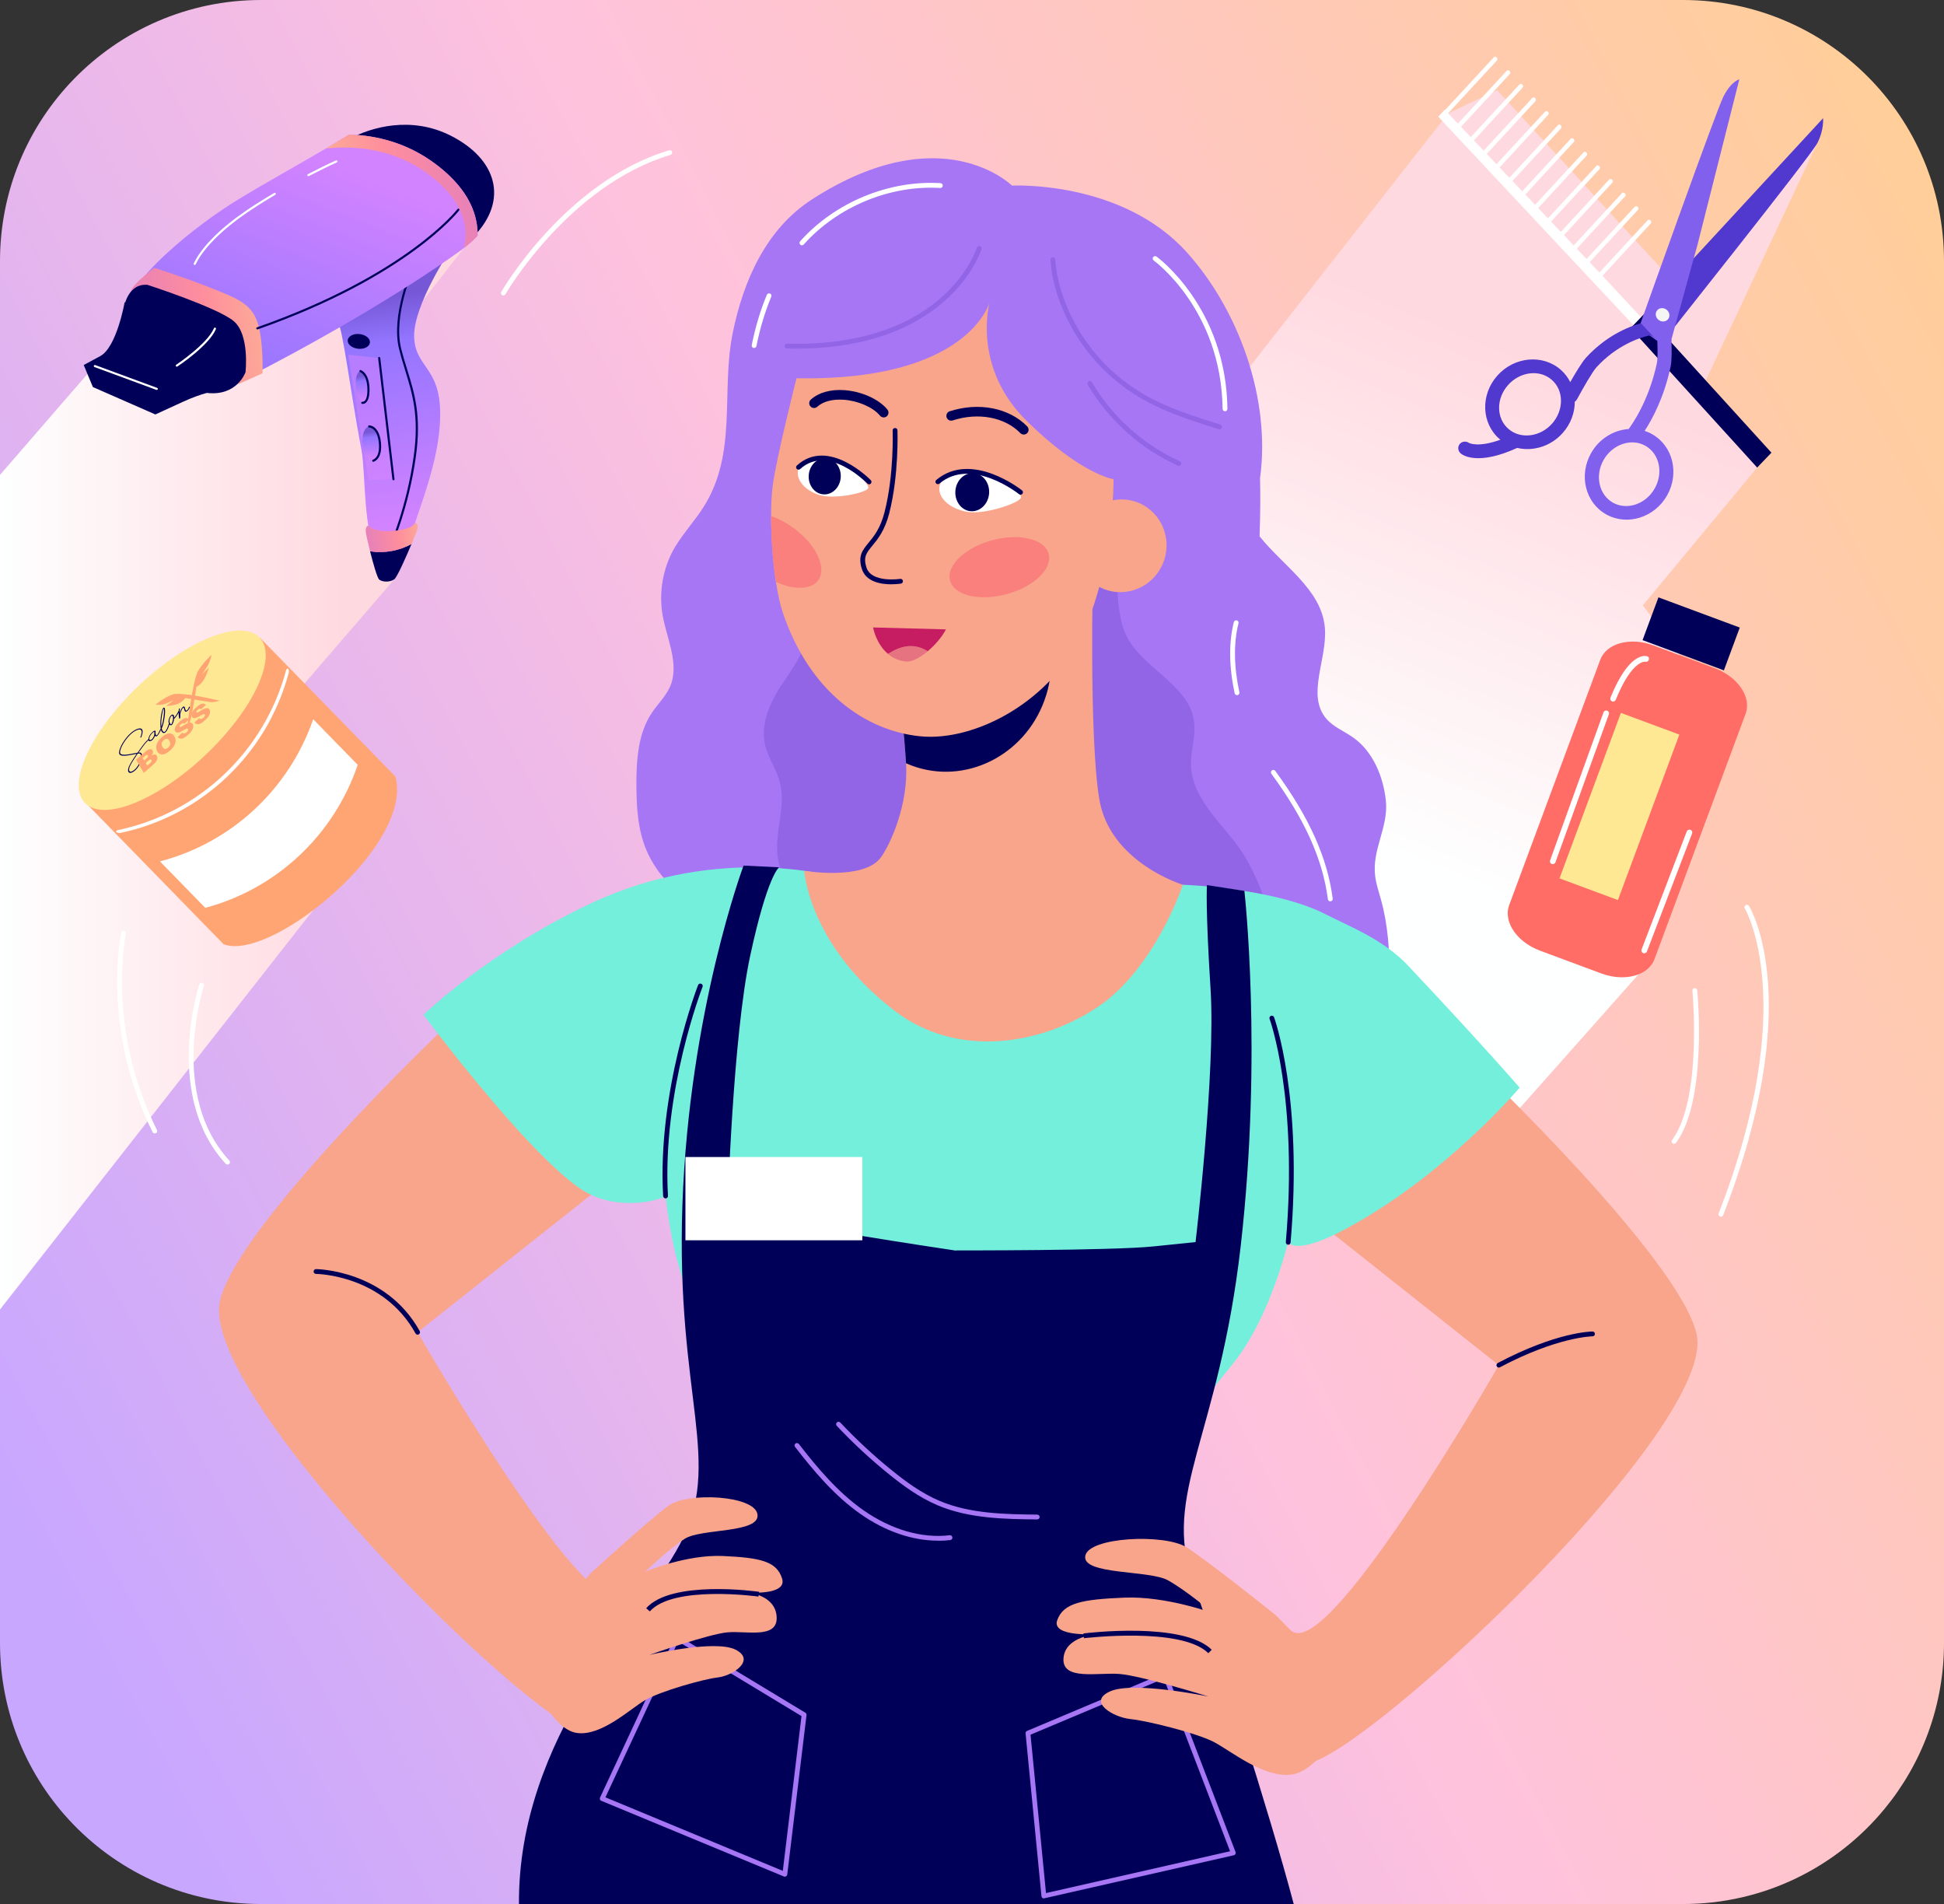 <?xml version="1.0" encoding="UTF-8"?>
<svg xmlns="http://www.w3.org/2000/svg" xmlns:xlink="http://www.w3.org/1999/xlink" viewBox="0 0 403.52 395.13">
  <rect x="0" y="0" width="403.52" height="395.13" fill="#333333" stroke="none"/>
  <defs>
    <style>
      .uuid-710f836f-b023-4ef5-b8aa-0966fc52a736 {
        fill: #a676f4;
      }

      .uuid-df426721-a0b1-47c5-9e0b-eb9fb442988f {
        fill: #9165e5;
      }

      .uuid-6530da2c-2193-4cce-b49e-68f311c99895 {
        fill: #c61c61;
      }

      .uuid-c8552092-7e60-4b0d-b1ec-30f9b1c4f83b {
        fill: #f9a58c;
      }

      .uuid-ed03ca7a-cc88-487f-bb30-39c84ac5228f {
        fill: url(#uuid-0f99cf65-c9d8-47bc-9b79-34a1f00352ec);
      }

      .uuid-b6b45505-9f84-45b5-9102-19449e9a126a {
        fill: url(#uuid-94b1eee8-1757-4c20-a6c2-655ce93d5520);
      }

      .uuid-b6b45505-9f84-45b5-9102-19449e9a126a, .uuid-860070fc-3117-4505-88da-708cf3b0fd86 {
        mix-blend-mode: multiply;
      }

      .uuid-9b47e5b0-e41a-43ec-bc8b-ad99decbc28f {
        fill: #ffa573;
      }

      .uuid-1e56cbd8-809d-4aef-8c7a-84f8f072f983 {
        fill: #fee893;
      }

      .uuid-3b01e312-b845-446c-8258-e21f25bdd479 {
        isolation: isolate;
      }

      .uuid-0fe93ff6-6aae-4aa4-8dae-3a292a06a55e {
        fill: url(#uuid-448ffbb6-6b6b-4e95-9a24-c87601e60d3c);
      }

      .uuid-ea4f64d3-e444-45b3-81ef-370465edb7b5 {
        fill: #8060ec;
      }

      .uuid-d61382a1-93b6-4d96-84c2-efae1d9ff9ef {
        fill: url(#uuid-5384003e-c90a-4ca5-8dd9-5ec1505c27d9);
      }

      .uuid-1fda1e2f-efdf-40b0-abdc-46993f06f7f5 {
        fill: #fff;
      }

      .uuid-6ff698bf-157d-4e5f-b037-0cd4ae739799 {
        fill: #e57380;
      }

      .uuid-4e87b789-483b-4ee8-815e-d3ddf02caddf {
        fill: #010059;
      }

      .uuid-6ec9e285-f452-4927-a53e-fd1f99968ce4 {
        fill: #74efdc;
      }

      .uuid-8821c246-a258-4bbf-a26e-a05739d55671 {
        fill: url(#uuid-fdadbb95-633d-4c42-8c97-00922a4ca381);
      }

      .uuid-ede7992b-5941-44b7-90be-09f9ca3ded1c {
        fill: #5138ce;
      }

      .uuid-860070fc-3117-4505-88da-708cf3b0fd86 {
        fill: url(#uuid-a8d57de8-4219-497e-a218-46901cef6d1c);
      }

      .uuid-17248fa7-0748-4d12-91c0-307f44a06dbf {
        fill: #f5f5f5;
      }

      .uuid-79ade8c5-9c56-4446-ba7f-4c6fa825df87 {
        fill: url(#uuid-7d6b7d95-6be2-4bb3-8d04-0e7be56594e9);
        opacity: .67;
      }

      .uuid-29be7bf2-6ddc-4192-b02f-441921d4a149 {
        fill: #f9807d;
      }

      .uuid-e6e82b4f-1c8f-406c-84e7-ac6b888bae7b {
        fill: url(#uuid-ed6fe251-126d-45e5-93a7-8ce861a339e3);
      }

      .uuid-6bd3e711-297a-40df-a76b-c8697fa8047f {
        fill: url(#uuid-2f033e0c-9118-4a8e-9e53-0c3ed8de0846);
      }

      .uuid-0ffcee61-dac5-429d-8570-16ce0272807d {
        fill: url(#uuid-23827154-5faf-4705-b9a6-6cd1d1b6b528);
      }

      .uuid-7426c302-24b8-4ac0-955c-5750f16ea847 {
        fill: url(#uuid-9d87c5ec-606a-4074-917c-47ffbf255288);
      }

      .uuid-cff6f283-617b-4c0e-bd88-716a1cdb46f7 {
        fill: #ff6d66;
      }

      .uuid-a64d1b6a-428d-4a6b-a93f-865e024534d7 {
        fill: #010059;
      }
    </style>
    <linearGradient id="uuid-448ffbb6-6b6b-4e95-9a24-c87601e60d3c" x1="-2.67" y1="303.57" x2="443.36" y2="72.29" gradientUnits="userSpaceOnUse">
      <stop offset="0" stop-color="#c8a7ff"/>
      <stop offset=".48" stop-color="#ffc2dd"/>
      <stop offset="1" stop-color="#ffcf93"/>
    </linearGradient>
    <linearGradient id="uuid-a8d57de8-4219-497e-a218-46901cef6d1c" x1="0" y1="152.84" x2="96.28" y2="152.84" gradientUnits="userSpaceOnUse">
      <stop offset="0" stop-color="#feffff"/>
      <stop offset=".74" stop-color="#ffd9e0"/>
    </linearGradient>
    <linearGradient id="uuid-94b1eee8-1757-4c20-a6c2-655ce93d5520" x1="335.98" y1="41.35" x2="280.89" y2="173.77" gradientUnits="userSpaceOnUse">
      <stop offset=".26" stop-color="#ffd9e0"/>
      <stop offset="1" stop-color="#feffff"/>
    </linearGradient>
    <linearGradient id="uuid-0f99cf65-c9d8-47bc-9b79-34a1f00352ec" x1="5126.65" y1="62.45" x2="5125.78" y2="111.25" gradientTransform="translate(5166.26 -599.75) rotate(173.29) scale(1 -1)" gradientUnits="userSpaceOnUse">
      <stop offset="0" stop-color="#7658d7"/>
      <stop offset=".19" stop-color="#9375ff"/>
      <stop offset=".96" stop-color="#d283ff"/>
    </linearGradient>
    <linearGradient id="uuid-5384003e-c90a-4ca5-8dd9-5ec1505c27d9" x1="52.3" y1="79.15" x2="76.8" y2="33.49" gradientTransform="translate(-8.46 8.75) rotate(-6.71)" gradientUnits="userSpaceOnUse">
      <stop offset="0" stop-color="#9375ff"/>
      <stop offset=".96" stop-color="#d283ff"/>
    </linearGradient>
    <linearGradient id="uuid-2f033e0c-9118-4a8e-9e53-0c3ed8de0846" x1="5155.14" y1="64.18" x2="5181.99" y2="64.18" gradientTransform="translate(5166.26 -599.75) rotate(173.29) scale(1 -1)" gradientUnits="userSpaceOnUse">
      <stop offset="0" stop-color="#fda997"/>
      <stop offset=".43" stop-color="#fe8d9d"/>
      <stop offset="1" stop-color="#e781b9"/>
    </linearGradient>
    <linearGradient id="uuid-fdadbb95-633d-4c42-8c97-00922a4ca381" x1="73.02" y1="41.58" x2="102.3" y2="41.58" gradientTransform="translate(-8.46 8.75) rotate(-6.71)" xlink:href="#uuid-2f033e0c-9118-4a8e-9e53-0c3ed8de0846"/>
    <linearGradient id="uuid-7d6b7d95-6be2-4bb3-8d04-0e7be56594e9" x1="5134.35" y1="77.19" x2="5133.97" y2="98.21" gradientTransform="translate(5166.26 -599.75) rotate(173.29) scale(1 -1)" gradientUnits="userSpaceOnUse">
      <stop offset=".35" stop-color="#c680ff"/>
      <stop offset=".96" stop-color="#d283ff"/>
    </linearGradient>
    <linearGradient id="uuid-ed6fe251-126d-45e5-93a7-8ce861a339e3" x1="5134.99" y1="90.01" x2="5134.89" y2="95.62" xlink:href="#uuid-0f99cf65-c9d8-47bc-9b79-34a1f00352ec"/>
    <linearGradient id="uuid-9d87c5ec-606a-4074-917c-47ffbf255288" x1="5135.46" y1="78.31" x2="5135.36" y2="83.46" xlink:href="#uuid-0f99cf65-c9d8-47bc-9b79-34a1f00352ec"/>
    <linearGradient id="uuid-23827154-5faf-4705-b9a6-6cd1d1b6b528" x1="5127.38" y1="112.44" x2="5138.21" y2="112.44" xlink:href="#uuid-2f033e0c-9118-4a8e-9e53-0c3ed8de0846"/>
  </defs>
  <g class="uuid-3b01e312-b845-446c-8258-e21f25bdd479">
    <g id="uuid-0126e555-d4e1-4022-887d-f25cfba62629" data-name="Layer 2">
      <g id="uuid-7d718ebb-60cd-4ac6-a4a7-5be2eb0ddaa0" data-name="Layer 2">
        <g id="uuid-00f744a4-99d4-4580-ad89-69e703eec01b" data-name="45">
          <path class="uuid-0fe93ff6-6aae-4aa4-8dae-3a292a06a55e" d="M403.52,54.18v286.77c0,13.09-4.63,25.09-12.36,34.46-9.93,12.04-24.97,19.72-41.81,19.72H54.17c-15.3,0-29.13-6.35-38.98-16.55-9.41-9.74-15.19-23.01-15.19-37.63V54.18c0-14.67,5.82-27.98,15.29-37.73C25.14,6.31,38.92,0,54.17,0h295.18c14.96,0,28.51,6.07,38.31,15.87,9.8,9.8,15.86,23.35,15.86,38.31Z"/>
          <path class="uuid-860070fc-3117-4505-88da-708cf3b0fd86" d="M78.5,74.33l7.83,20.3-4.49,25.59-22.02,25.55,20.9,23.06L0,271.75V98.55l19.76-22.8s24.68-28.93,37.47-35.64c12.79-6.7,33.07-6.16,33.07-6.16l5.98,17.53-17.78,22.85Z"/>
          <polygon class="uuid-b6b45505-9f84-45b5-9102-19449e9a126a" points="300.6 23.51 238.4 102.95 271.88 155.87 284.84 199.07 315.08 230.39 341.82 200.27 359.36 150.47 341 125.63 364.74 97.03 353.08 81.03 377.23 29.69 348.56 59.75 310.76 18.71 300.6 23.51"/>
          <g id="uuid-99ae8404-34d4-488f-94b3-d181c4448266" data-name="girl">
            <g id="uuid-71fb6826-0a91-40e7-a69c-3b91459ad9e1" data-name="girl">
              <path class="uuid-c8552092-7e60-4b0d-b1ec-30f9b1c4f83b" d="M305.36,219.95s43.2,41.04,46.8,56.88c4.31,18.97-65.52,84.6-79.92,88.92s-30.96-13.32-30.96-13.32l-2.16-18.72,7.36-6.09s13.52,7.53,22.16,11.13,42.48-55.44,42.48-55.44l-38.16-30.24,32.4-33.12Z"/>
              <path class="uuid-c8552092-7e60-4b0d-b1ec-30f9b1c4f83b" d="M92.45,213.11s-43.2,41.04-46.8,56.88c-4.31,18.97,61.92,85.68,76.32,90s34.56-14.4,34.56-14.4l2.16-18.72-7.36-6.09s-13.52,7.53-22.16,11.13-42.48-55.44-42.48-55.44l38.16-30.24-32.4-33.12Z"/>
              <g>
                <g>
                  <path class="uuid-710f836f-b023-4ef5-b8aa-0966fc52a736" d="M140.3,113.24c1.7-2.8,3.98-5.24,5.73-8.01,7.12-11.24,3.59-23.9,6.05-36.07,2.19-10.83,6.92-21.66,16.54-27.83,26.92-17.29,41.44-2.81,41.44-2.81,0,0,22.72-1.19,36.26,13.81,10.86,12.04,17.49,30.55,15.23,46.92.08,3.08.08,7.02-.1,12.05,4.96,6.21,12.84,11.03,13.55,18.91.59,6.5-3.93,14.05.34,18.98,1.47,1.69,3.66,2.54,5.49,3.83,4.2,2.94,6.33,8.22,6.84,13.2.56,5.48-2.94,10.07-2.22,15.64.22,1.67.77,3.28,1.22,4.9,2.6,9.35,3.09,26.11-5.22,32.85-3.77,3.05-8.92,4.23-13.68,3.35-1.68,1.44-2.83,1.84-2.99.89-.27-1.71-4.16-4.37-10.44-7.28-12.91-6-35.99-13.07-58.73-15.15-12.56-1.15-23.73-5.03-35.86-7.67-9.95-2.17-21.14-7.12-25.51-17.18-1.86-4.28-2.13-9.07-2.14-13.74-.01-5.19.35-10.69,3.26-14.99,1.22-1.8,2.85-3.35,3.72-5.34,2.02-4.63-.64-9.81-1.53-14.78-.83-4.69.01-9.66,2.34-13.82.13-.23.26-.45.39-.67Z"/>
                  <path class="uuid-df426721-a0b1-47c5-9e0b-eb9fb442988f" d="M262.13,202.08c-2.13,5.82-5.03,10.7-7.78,14.5-12.91-6-35.99-13.07-58.73-15.15-8.58-.78-25.35-.42-28.9-9.52-1.64-4.19-4.57-9.46-5.25-13.82-.82-5.35,1.85-10.71.34-16.04-.71-2.51-2.31-4.72-2.94-7.25-1.21-4.88,1.35-9.88,4.26-13.98,11.15-15.73,10.09-37.68,22.76-53.07,8.47-10.29,14.7-16.02,14.7-16.02,0,0,6.75,21.1,30.55,27.72-.1,4.69-.02,9.47.37,14.15.43,5.17.05,12.71,1.89,17.43,2.92,7.46,13.37,10.72,14.45,18.66.42,3.1-.78,6.2-.63,9.33.37,7.64,7.86,12.89,11.4,19.11,4.28,7.52,6.64,15.47,3.52,23.97Z"/>
                  <path class="uuid-6ec9e285-f452-4927-a53e-fd1f99968ce4" d="M122.48,187.55c27.36-12.96,51.98-5.32,51.98-5.32l22.47,8.53,20.82,1.55,27.77-8.7s18.88.62,29.59,6.1c5.24,2.68,12.01,5.19,17.28,10.8,16.06,17.08,23.04,25.2,23.04,25.2,0,0-15.63,18.55-36.67,29.62-8.03,4.23-10.63,3.42-11.37,2.48-1.9,7.06-5.59,18.07-11.64,25.41-9.52,11.57-17.61,23.24-14.32,37.2,3.29,13.96,5.74,19.92,5.74,19.92,0,0-1.11.54-3.07,1.4-3.99,3.91-13.44,10.69-32.68,13.27-5.15.69-10.65.36-16.2-.65-5.63.17-11.12-.31-16.11-1.76-18.64-5.4-26.99-13.5-30.35-17.96-1.81-1.14-2.83-1.84-2.83-1.84,0,0,3.3-5.53,8.62-18.85,5.32-13.32-.95-26.06-8.66-38.91-4.89-8.16-6.92-19.59-7.75-26.85-.87.82-10.36,3.57-17.83-1.6-11.67-8.09-32.4-36-32.4-36,0,0,13.38-13.01,34.56-23.04Z"/>
                  <path class="uuid-1fda1e2f-efdf-40b0-abdc-46993f06f7f5" d="M276.13,187.05c-.25,0-.46-.18-.5-.44-1.07-8.3-4.8-16.58-11.73-26.04-.16-.22-.12-.54.11-.7.22-.16.54-.12.7.11,7.04,9.61,10.83,18.03,11.92,26.51.04.27-.16.52-.43.56-.02,0-.04,0-.06,0Z"/>
                  <g>
                    <path class="uuid-c8552092-7e60-4b0d-b1ec-30f9b1c4f83b" d="M245.53,183.61s-5.8,17.59-17.93,25.54c-12.12,7.95-29.17,10.29-41.76.72-18-13.68-18.9-29.16-18.9-29.16,0,0,12.26,2.05,15.84-2.7,1.93-2.56,5.84-10.99,5.29-19.61-.47-7.32-1.24-13.66-1.24-13.66l28.08-18.99,11.96-7.25s-.85,34.02,1.3,47.27c2.15,13.25,17.37,17.84,17.37,17.84Z"/>
                    <path class="uuid-4e87b789-483b-4ee8-815e-d3ddf02caddf" d="M217.13,144.35c-3.65,11.7-15.68,18.37-26.86,14.88-.75-.24-1.49-.51-2.2-.83-.47-7.32-1.24-13.66-1.24-13.66l28.08-18.99c3.26,5.29,4.27,12.05,2.23,18.6Z"/>
                  </g>
                  <g>
                    <path class="uuid-c8552092-7e60-4b0d-b1ec-30f9b1c4f83b" d="M224.9,131.04c-6.56,14.52-22.5,22.88-33.87,21.76-11.37-1.13-22.99-9.2-28.55-25.69-.57-1.68-1.04-3.89-1.42-6.35-.66-4.29-1-9.34-1-13.67,0-2.4.11-4.58.33-6.3.73-5.67,4.94-22.3,4.94-22.3,10.51.2,18.31-1.09,24.09-3,13.85-4.58,16-12.78,16-12.78,0,0-3.77,13.37,7.67,24.62,11.44,11.25,18.05,12.1,18.05,12.1,0,0,.33,17.08-6.23,31.6Z"/>
                    <path class="uuid-c8552092-7e60-4b0d-b1ec-30f9b1c4f83b" d="M241.7,116.08c-1.59,5.08-6.91,7.94-11.9,6.39-4.98-1.56-7.74-6.94-6.15-12.02,1.59-5.08,6.91-7.94,11.9-6.39,4.98,1.56,7.74,6.94,6.15,12.02Z"/>
                    <path class="uuid-1fda1e2f-efdf-40b0-abdc-46993f06f7f5" d="M211.91,103.33c-.52,1.12-7.4,3.47-11.03,2.91-.17-.03-.33-.05-.48-.09-3.38-.69-5.76-2.93-5.39-5.14.25-1.5,1.68-2.62,3.65-3.08,1.08-.26,2.33-.31,3.62-.1,3.63.57,10.17,4.36,9.64,5.51Z"/>
                    <path class="uuid-1fda1e2f-efdf-40b0-abdc-46993f06f7f5" d="M180.18,101.37c-.62.95-6.97,2.3-10.07,1.37-.14-.04-.28-.08-.41-.14-2.86-1.01-4.62-3.3-3.98-5.26.43-1.32,1.85-2.18,3.64-2.37.98-.11,2.08-.01,3.18.32,3.1.92,8.27,5.1,7.63,6.08Z"/>
                    <path class="uuid-4e87b789-483b-4ee8-815e-d3ddf02caddf" d="M212.51,90.18c-.26,0-.52-.1-.72-.3-3.23-3.32-8.74-4.35-14.04-2.63-.53.17-1.09-.12-1.26-.64-.17-.53.12-1.09.64-1.26,6.02-1.95,12.33-.72,16.09,3.14.38.4.38,1.03-.02,1.41-.19.19-.45.28-.7.28Z"/>
                    <path class="uuid-4e87b789-483b-4ee8-815e-d3ddf02caddf" d="M183.43,86.62c-.29,0-.58-.12-.78-.37-1.4-1.71-4.47-3.06-7.46-3.29-2.35-.17-4.32.34-5.55,1.45-.41.37-1.04.34-1.41-.07-.37-.41-.34-1.04.07-1.41,1.64-1.48,4.15-2.18,7.04-1.96,3.56.27,7.12,1.88,8.86,4.02.35.43.29,1.06-.14,1.41-.19.15-.41.23-.63.23Z"/>
                    <path class="uuid-4e87b789-483b-4ee8-815e-d3ddf02caddf" d="M185.05,121.26c-2.12,0-5.29-.47-6.15-3.18-.86-2.71.13-3.91,1.39-5.44,1.09-1.33,2.45-2.97,3.31-6.33,2.02-7.87,1.69-16.88,1.69-16.97-.01-.28.2-.51.48-.52.3-.01.51.21.52.48,0,.09.34,9.25-1.72,17.26-.92,3.57-2.42,5.39-3.51,6.71-1.23,1.49-1.9,2.31-1.21,4.5,1.03,3.25,6.94,2.37,7,2.36.27-.04.53.14.57.42.04.27-.14.53-.42.57-.09.01-.89.13-1.95.13Z"/>
                    <path class="uuid-29be7bf2-6ddc-4192-b02f-441921d4a149" d="M217.68,114.94c.83,3.09-3.07,6.83-8.73,8.36-5.66,1.53-10.92.27-11.75-2.82-.83-3.09,3.07-6.83,8.73-8.36,5.66-1.53,10.92-.27,11.75,2.82Z"/>
                    <path class="uuid-6ff698bf-157d-4e5f-b037-0cd4ae739799" d="M192.57,135.15c-1.63,1.36-3.31,2.23-4.39,2.14-1.63-.14-2.89-.76-3.86-1.58,2.45-1.58,5.25-2.43,8.25-.56Z"/>
                    <path class="uuid-6530da2c-2193-4cce-b49e-68f311c99895" d="M181.22,130.21l15.13.4c-.88,1.68-2.31,3.3-3.78,4.53-3-1.87-5.8-1.02-8.25.56-2.5-2.1-3.1-5.5-3.1-5.5Z"/>
                  </g>
                </g>
                <path class="uuid-29be7bf2-6ddc-4192-b02f-441921d4a149" d="M169.85,120.41c-1.46,2.02-5.04,2.05-8.8.35-.66-4.29-1-9.34-1-13.67,1.5.51,3.07,1.33,4.58,2.42,4.76,3.43,7.08,8.31,5.22,10.9Z"/>
                <path class="uuid-df426721-a0b1-47c5-9e0b-eb9fb442988f" d="M163.33,72.32s.02,0,.03,0c33.69.82,40.31-20.43,40.37-20.64.08-.26-.07-.54-.34-.62-.27-.08-.54.07-.62.34-.06.21-6.5,20.73-39.39,19.93-.28,0-.5.21-.51.49,0,.27.2.49.46.51Z"/>
                <path class="uuid-1fda1e2f-efdf-40b0-abdc-46993f06f7f5" d="M156.53,72.21s-.07,0-.1,0c-.27-.05-.45-.32-.39-.59.75-3.74,1.8-7.25,3.14-10.44.11-.25.4-.37.65-.27.25.11.38.4.27.65-1.31,3.13-2.35,6.58-3.08,10.25-.05.24-.26.4-.49.4Z"/>
                <path class="uuid-1fda1e2f-efdf-40b0-abdc-46993f06f7f5" d="M166.46,50.91c-.12,0-.24-.04-.33-.13-.21-.18-.22-.5-.04-.71,7.22-8.08,18.38-12.71,29.13-12.06.28.02.49.25.47.53-.02.28-.26.51-.53.47-10.46-.63-21.31,3.88-28.33,11.73-.1.11-.24.17-.37.17Z"/>
                <path class="uuid-1fda1e2f-efdf-40b0-abdc-46993f06f7f5" d="M254.28,85.35c-.27,0-.5-.22-.5-.49-.27-20.59-14.16-30.7-14.3-30.8-.22-.16-.28-.47-.12-.7.16-.22.47-.28.7-.12.14.1,14.44,10.49,14.72,31.6,0,.28-.22.5-.49.51h0Z"/>
                <path class="uuid-1fda1e2f-efdf-40b0-abdc-46993f06f7f5" d="M256.77,144.26c-.23,0-.44-.16-.49-.39-1.18-5.44-1.24-10.55-.17-14.77.07-.27.33-.43.61-.36.27.07.43.34.36.61-1.03,4.07-.97,9.02.18,14.31.06.27-.11.54-.38.59-.04,0-.07.01-.11.01Z"/>
              </g>
              <path class="uuid-4e87b789-483b-4ee8-815e-d3ddf02caddf" d="M198.31,101.88c-.16,2.18,1.27,4.07,3.21,4.21,1.93.14,3.63-1.51,3.79-3.69.16-2.18-1.27-4.07-3.21-4.21-1.93-.14-3.63,1.51-3.79,3.69Z"/>
              <path class="uuid-4e87b789-483b-4ee8-815e-d3ddf02caddf" d="M167.87,98.6c-.15,2.07,1.21,3.86,3.04,3.99,1.83.14,3.45-1.43,3.6-3.5.15-2.07-1.21-3.86-3.04-3.99-1.83-.14-3.45,1.43-3.6,3.5Z"/>
              <path class="uuid-4e87b789-483b-4ee8-815e-d3ddf02caddf" d="M211.83,102.66c-.11,0-.22-.04-.31-.11-.1-.08-9.81-7.81-16.53-2.19-.21.18-.53.15-.7-.06-.18-.21-.15-.53.06-.7,7.36-6.16,17.7,2.09,17.8,2.17.21.17.25.49.07.7-.1.12-.24.19-.39.19Z"/>
              <path class="uuid-4e87b789-483b-4ee8-815e-d3ddf02caddf" d="M180.4,100.5c-.13,0-.26-.05-.36-.15-.08-.08-8.11-8.33-13.95-3.01-.2.19-.52.17-.71-.03-.19-.2-.17-.52.03-.71,6.56-5.97,15.26,2.96,15.35,3.06.19.2.18.52-.02.71-.1.09-.22.14-.35.14Z"/>
              <path class="uuid-4e87b789-483b-4ee8-815e-d3ddf02caddf" d="M267.4,258.31s-.03,0-.04,0c-.28-.02-.48-.27-.46-.54,2.59-29.93-3.31-46.16-3.37-46.32-.1-.26.04-.55.29-.64.26-.1.55.04.64.29.06.16,6.04,16.58,3.43,46.75-.02.26-.24.46-.5.46Z"/>
              <path class="uuid-4e87b789-483b-4ee8-815e-d3ddf02caddf" d="M138.15,248.69c-.26,0-.48-.21-.5-.47-1.25-21.89,7.17-43.58,7.25-43.79.1-.26.39-.39.65-.28.26.1.38.39.28.65-.08.21-8.42,21.7-7.18,43.37.02.28-.2.51-.47.53,0,0-.02,0-.03,0Z"/>
              <g>
                <path class="uuid-4e87b789-483b-4ee8-815e-d3ddf02caddf" d="M268.54,395.13H107.72c-.21-34.64,25.18-59.22,33.4-74.64,9.15-17.14-.89-30.29.53-70.49,1.41-40.2,12.69-70.37,12.69-70.37l7.38.36s-2.39,1.56-6,18.35c-3.61,16.78-4.68,52.36-4.68,52.36l8.49,2.18c7.4,1.9,32.58,5.71,38.93,6.66v-.05s32.26.07,40.98-.83l8.72-.9s4.2-35.34,3.12-52.47c-1.09-17.14-.75-21.61-.75-21.61l7.77,1.2s3.8,33.61-.75,73.58c-4.55,39.97-16.42,51.49-9.92,69.8,4.69,13.18,15.91,47.92,20.91,66.87Z"/>
                <path class="uuid-710f836f-b023-4ef5-b8aa-0966fc52a736" d="M215.29,315.32h0c-6.61-.07-14.11-.15-20.68-2.94-3.88-1.65-7.22-4.13-9.97-6.35-3.87-3.11-7.55-6.52-10.95-10.13-.19-.2-.18-.52.02-.71.2-.19.52-.18.71.02,3.37,3.58,7.02,6.96,10.85,10.04,2.7,2.17,5.96,4.61,9.73,6.21,6.39,2.71,13.78,2.79,20.3,2.86.28,0,.5.23.5.5,0,.27-.23.5-.5.5Z"/>
                <path class="uuid-710f836f-b023-4ef5-b8aa-0966fc52a736" d="M194.72,319.73c-5.32,0-10.95-1.92-16.11-5.54-5.39-3.78-9.71-8.93-13.58-13.92-.17-.22-.13-.53.09-.7.22-.17.53-.13.7.09,3.82,4.93,8.08,10.01,13.36,13.72,5.78,4.06,12.16,5.91,17.95,5.22.27-.04.52.16.56.44s-.16.52-.44.56c-.83.1-1.68.15-2.53.15Z"/>
                <g>
                  <path class="uuid-710f836f-b023-4ef5-b8aa-0966fc52a736" d="M216.68,393.97c-.1,0-.21-.03-.29-.09-.12-.08-.19-.21-.21-.36l-3.3-33.8c-.02-.22.1-.42.3-.51l28.49-11.99c.12-.05.27-.05.39,0,.12.05.22.15.27.28l14.14,36.85c.05.13.04.29-.03.41-.07.13-.19.22-.33.25l-39.33,8.93s-.07.01-.11.01ZM213.91,359.99l3.21,32.87,38.21-8.68-13.75-35.83-27.67,11.64Z"/>
                  <path class="uuid-710f836f-b023-4ef5-b8aa-0966fc52a736" d="M162.91,389.46c-.06,0-.13-.01-.19-.04l-37.91-15.71c-.13-.05-.23-.15-.27-.28-.05-.13-.04-.27.01-.39l15.55-33.32c.06-.13.17-.23.31-.27.13-.04.28-.02.4.05l26.36,15.93c.17.1.26.29.24.49l-4,33.09c-.02.16-.11.29-.24.37-.08.04-.16.07-.25.07ZM125.67,372.99l36.82,15.26,3.88-32.12-25.61-15.48-15.09,32.34Z"/>
                </g>
              </g>
              <path class="uuid-df426721-a0b1-47c5-9e0b-eb9fb442988f" d="M253.12,89.1c.23.02.44-.12.51-.35.08-.26-.06-.54-.33-.63-5.5-1.73-11.19-3.51-16.22-6.49-7.3-4.33-12.99-11.07-16.02-19-1.15-3.02-1.83-5.97-2.01-8.78-.02-.28-.26-.49-.53-.47-.28.02-.49.25-.47.53.18,2.91.88,5.96,2.07,9.08,3.11,8.14,8.95,15.06,16.45,19.5,5.13,3.04,10.88,4.84,16.43,6.59.04.01.08.02.11.02Z"/>
              <path class="uuid-df426721-a0b1-47c5-9e0b-eb9fb442988f" d="M244.66,96.67c.2.02.4-.1.49-.29.11-.25,0-.55-.25-.66-7.56-3.41-14.04-9.23-18.24-16.38-.14-.24-.45-.32-.68-.18-.24.14-.32.45-.18.68,4.3,7.33,10.94,13.29,18.69,16.79.05.02.11.04.17.04Z"/>
            </g>
          </g>
          <path class="uuid-4e87b789-483b-4ee8-815e-d3ddf02caddf" d="M86.69,276.97c-.18,0-.35-.09-.44-.26-6.76-12.19-20.51-12.34-20.65-12.34-.28,0-.5-.22-.5-.5s.22-.5.5-.5c.14,0,14.47.15,21.52,12.86.13.24.05.55-.19.68-.08.04-.16.06-.24.06Z"/>
          <path class="uuid-4e87b789-483b-4ee8-815e-d3ddf02caddf" d="M311.12,283.81c-.18,0-.35-.1-.44-.27-.13-.24-.04-.55.21-.68,12.21-6.46,19.38-6.54,19.67-6.54.28,0,.5.22.5.5,0,.28-.22.5-.5.5-.07,0-7.25.09-19.21,6.42-.08.04-.16.06-.23.06Z"/>
          <g>
            <path class="uuid-ed03ca7a-cc88-487f-bb30-39c84ac5228f" d="M93.79,51.37s-8.15,12.02-7.82,18.72c.33,6.7,6.17,6.01,5.32,18.14-.46,6.49-2.59,12.88-4.69,18.93-1.06,3.05-3.27,12.48-8.21,7.38-2.98-3.08-2.51-16.67-3.34-21.03-2.41-12.7-3.91-25.51-4.98-26.83l-1.07-1.32,24.78-13.98Z"/>
            <path class="uuid-4e87b789-483b-4ee8-815e-d3ddf02caddf" d="M81.07,113.69s-.08,0-.12-.02c-.11-.05-.16-.18-.11-.29.04-.08,3.61-8.22,5.05-18.81,1.13-8.24-.28-12.79-1.76-17.62-.44-1.44-.9-2.93-1.3-4.55-1.73-7,2.57-16.71,2.61-16.8.05-.11.18-.16.29-.11.11.05.16.18.11.29-.04.1-4.28,9.66-2.58,16.52.4,1.6.85,3.09,1.3,4.52,1.5,4.87,2.92,9.47,1.78,17.81-1.46,10.66-5.05,18.85-5.09,18.93-.03.07-.1.12-.18.13Z"/>
            <path class="uuid-4e87b789-483b-4ee8-815e-d3ddf02caddf" d="M98.42,48.99c.01-.68-.03-1.41-.14-2.16-.65-4.48-3.48-8.59-8.43-12.25-5.73-4.23-11.91-5.63-17.24-5.79,4.4-2.37,12.7-4.81,20.96-.63,9.55,4.83,12.04,13.33,4.84,20.83Z"/>
            <path class="uuid-d61382a1-93b6-4d96-84c2-efae1d9ff9ef" d="M99.15,48.91c-.83.88-1.78,1.73-2.87,2.57-.29.23-.58.45-.89.67-11.76,8.44-27.29,17.42-39.79,23.97-12.5,6.55-20.07,4.23-20.07,4.23,0,0-9.73-5.27-10.1-13.56-.37-8.29,16.46-20.77,23.76-25.24,5.45-3.34,12.45-7.2,18.47-10.74,1.34-.79,2.63-1.56,3.84-2.31.31-.19.64-.38,1-.58,5.5.17,11.87,1.63,17.79,6.03,5.11,3.8,8.04,8.07,8.71,12.72.11.78.15,1.53.14,2.24Z"/>
            <path class="uuid-6bd3e711-297a-40df-a76b-c8697fa8047f" d="M49.58,79.66l4.91-2.18s.25-6.92-1.11-10.77-4.53-4.92-9.79-7.03c-5.26-2.11-11.57-4.09-11.57-4.09,0,0-3.63,2.67-4.65,4.39s-.48,10.16,0,11.7c.49,1.55.48,2.83,2.58,3.87,2.1,1.04,19.62,4.11,19.62,4.11Z"/>
            <path class="uuid-4e87b789-483b-4ee8-815e-d3ddf02caddf" d="M17.38,75.75l3.43-1.85c3.43-1.85,5.06-11.18,5.06-11.18l.12.06c.82-2.55,2.48-3.86,4.62-3.67,0,0,14.52,4.71,17.89,7.52,3.37,2.81,2.46,10.61,2.46,10.61,0,0-1.7,5.03-8.03,4.3-1.3.35-2.98.93-5.06,1.89l-5.62,2.58-12.97-5.69-1.91-4.59h0Z"/>
            <path class="uuid-1fda1e2f-efdf-40b0-abdc-46993f06f7f5" d="M32.57,80.92s-.07,0-.1-.01l-12.86-4.74c-.11-.04-.17-.17-.13-.28.04-.11.17-.17.28-.13l12.86,4.74c.11.04.17.17.13.28-.03.08-.1.13-.18.14Z"/>
            <path class="uuid-8821c246-a258-4bbf-a26e-a05739d55671" d="M99.15,48.91c-.83.88-1.78,1.73-2.87,2.57.32-1.27.49-2.8.24-4.48-.57-3.88-3.15-7.54-7.65-10.89-7.17-5.33-15.27-5.91-21.21-5.3,1.34-.79,2.63-1.56,3.84-2.31.31-.19.64-.38,1-.58,5.5.17,11.87,1.63,17.79,6.03,5.11,3.8,8.04,8.07,8.71,12.72.11.78.15,1.53.14,2.24Z"/>
            <path class="uuid-4e87b789-483b-4ee8-815e-d3ddf02caddf" d="M53.44,68.36c-.1.01-.2-.05-.23-.15-.04-.12.02-.24.14-.28,31.06-10.92,41.52-24.42,41.62-24.55.07-.1.21-.12.31-.04.1.07.12.21.04.31-.1.14-10.63,13.73-41.83,24.7-.02,0-.03,0-.05.01Z"/>
            <polygon class="uuid-79ade8c5-9c56-4446-ba7f-4c6fa825df87" points="78.72 74.3 81.67 99.45 76.49 99.69 72.26 73.62 78.72 74.3"/>
            <path class="uuid-e6e82b4f-1c8f-406c-84e7-ac6b888bae7b" d="M75.26,92.27c.23,1.97,1.22,3.46,2.22,3.35s1.61-1.8,1.38-3.77-1.22-3.46-2.22-3.35c-.99.12-1.61,1.8-1.38,3.77Z"/>
            <path class="uuid-7426c302-24b8-4ac0-955c-5750f16ea847" d="M73.89,80.43c.21,1.8.97,3.2,1.7,3.11.72-.09,1.14-1.62.93-3.42s-.97-3.2-1.7-3.11c-.72.09-1.14,1.62-.93,3.42Z"/>
            <path class="uuid-4e87b789-483b-4ee8-815e-d3ddf02caddf" d="M81.7,99.67c-.12.01-.23-.07-.25-.19l-2.96-25.15c-.01-.12.07-.23.19-.25.12-.01.23.07.25.19l2.96,25.15c.01.12-.07.23-.19.25Z"/>
            <path class="uuid-1fda1e2f-efdf-40b0-abdc-46993f06f7f5" d="M40.45,54.98s-.08,0-.12-.02c-.11-.05-.16-.18-.11-.29.52-1.11,1.26-2.24,2.27-3.45,3.99-4.76,9.54-8.27,14.43-11.18.1-.06.24-.03.3.08.06.1.03.24-.08.3-4.86,2.9-10.37,6.38-14.31,11.08-.99,1.18-1.71,2.27-2.21,3.35-.03.07-.1.12-.17.13Z"/>
            <path class="uuid-1fda1e2f-efdf-40b0-abdc-46993f06f7f5" d="M64.04,36.57c-.09.01-.18-.03-.22-.12-.06-.11-.01-.24.09-.3,2.23-1.16,4.08-2.07,5.82-2.85.11-.05.24,0,.29.11.05.11,0,.24-.11.29-1.73.78-3.57,1.69-5.8,2.84-.02.01-.05.02-.08.02Z"/>
            <path class="uuid-4e87b789-483b-4ee8-815e-d3ddf02caddf" d="M75.38,83.81c-.12.01-.21,0-.22,0-.12-.02-.2-.14-.17-.26.02-.12.14-.2.26-.17,0,0,.2.03.42-.16.29-.26.63-.9.59-2.55-.07-2.97-1.49-3.44-1.5-3.45-.12-.04-.18-.16-.15-.27.03-.12.16-.18.27-.15.07.02,1.74.54,1.82,3.86.03,1.48-.22,2.45-.76,2.91-.2.17-.41.23-.55.25Z"/>
            <path class="uuid-4e87b789-483b-4ee8-815e-d3ddf02caddf" d="M77.5,95.83c-.11.01-.21-.06-.24-.17-.03-.12.04-.24.16-.27.06-.02,1.53-.44,1.21-3.53-.32-3.09-1.93-3.15-2-3.15-.12,0-.22-.1-.22-.22s.1-.22.22-.22c.08,0,2.08.03,2.44,3.55.36,3.51-1.47,3.99-1.55,4.01,0,0-.02,0-.03,0Z"/>
            <path class="uuid-4e87b789-483b-4ee8-815e-d3ddf02caddf" d="M85.43,112.87c-1.2,2.86-2.99,6.89-3.59,7.35-.84.63-2.46.61-3.13.05-.4-.33-1.24-3.27-1.9-5.88,2.97.51,6.15-.1,8.62-1.52Z"/>
            <path class="uuid-0ffcee61-dac5-429d-8570-16ce0272807d" d="M76.38,109.1s1.5,1.53,5.59,1.05c4.09-.48,4.16-1.66,4.16-1.66,0,0,1.02.09.32,1.89-.19.49-.56,1.41-1.02,2.49-2.47,1.42-5.65,2.03-8.62,1.52-.46-1.82-.82-3.48-.88-3.95-.14-1.16.45-1.34.45-1.34Z"/>
            <path class="uuid-4e87b789-483b-4ee8-815e-d3ddf02caddf" d="M76.79,71.07c-.06.85-1.15,1.43-2.42,1.31-1.27-.12-2.26-.91-2.19-1.75.06-.85,1.15-1.43,2.42-1.31,1.27.12,2.26.91,2.19,1.75Z"/>
            <path class="uuid-1fda1e2f-efdf-40b0-abdc-46993f06f7f5" d="M36.73,76.1c-.08,0-.16-.03-.21-.1-.07-.1-.04-.24.06-.31.06-.04,6.44-4.29,7.83-7.57.05-.11.18-.17.29-.12.11.05.17.18.12.29-1.44,3.4-7.72,7.59-7.99,7.76-.03.02-.06.03-.1.04Z"/>
          </g>
          <g>
            <path class="uuid-1fda1e2f-efdf-40b0-abdc-46993f06f7f5" d="M298.55,24.22l1.34-1.45.06.07,10.15-10.98c.14-.16.41-.13.58.05.18.19.2.46.06.62l-10.15,10.98,2.03,2.14,10.14-10.97c.14-.16.4-.13.58.05.18.19.2.46.06.62l-10.14,10.97,2.03,2.14,10.13-10.96c.14-.16.4-.13.58.05.18.19.2.46.06.62l-10.13,10.96,2.03,2.14,10.12-10.95c.14-.16.4-.13.58.05.18.19.2.46.06.62l-10.12,10.95,2.03,2.14,10.11-10.94c.14-.16.4-.13.58.05.18.19.2.46.06.62l-10.11,10.94,2.03,2.14,10.1-10.93c.14-.16.4-.13.58.05.18.19.2.46.06.62l-10.1,10.93,2.03,2.14,10.09-10.92c.14-.16.41-.13.58.05.18.19.2.46.06.62l-10.09,10.92,2.03,2.14,10.08-10.91c.14-.16.41-.13.58.05.18.19.2.46.06.62l-10.08,10.91,2.03,2.14,10.07-10.9c.14-.16.4-.13.58.05.18.19.2.46.06.62l-10.07,10.9,2.03,2.14,10.06-10.89c.14-.16.4-.13.58.05.18.19.2.46.06.62l-10.06,10.89,2.03,2.14,10.05-10.88c.14-.16.4-.13.58.05.18.19.2.46.06.62l-10.05,10.88,2.03,2.14,10.04-10.87c.14-.16.4-.13.58.05.18.19.2.46.06.62l-10.04,10.87,2.03,2.14,10.03-10.86c.14-.16.4-.13.58.05.18.19.2.46.06.62l-10.03,10.86,34.19,36.84-1.51,1.43-66.75-71.25Z"/>
            <polygon class="uuid-a64d1b6a-428d-4a6b-a93f-865e024534d7" points="367.7 93.94 364.74 97.03 338.45 68.11 341.41 65.02 367.7 93.94"/>
          </g>
          <g>
            <path class="uuid-ede7992b-5941-44b7-90be-09f9ca3ded1c" d="M345.68,70.29l5.49-16.26,27.25-29.5s.24,2.39-1.18,5.15-31.62,40.56-31.55,40.61Z"/>
            <g>
              <path class="uuid-ea4f64d3-e444-45b3-81ef-370465edb7b5" d="M342.9,90.08c-.49-.28-1-.49-1.52-.66,1.48-2.26,4.03-6.85,5.4-13.37.28-1.3.22-3.81.16-5.22.07-.09.07-.35,0-.39l5.39-19.56,8.71-34.43s-.79.21-1.81,1.32c-.47.54-1,1.28-1.51,2.3-1.51,3.02-15.8,43.1-17.37,47.53t-.02,0c-.04.14-.1.29-.13.43l3.49,2.49c.11.06.21.13.32.21.07,1.59.1,3.76-.09,4.65-1.66,7.77-5.11,12.65-5.86,13.65-3.09.22-6.09,1.99-7.79,4.99-2.61,4.6-1.21,10.31,3.15,12.74,4.34,2.42,10.01.66,12.62-3.94,2.61-4.61,1.2-10.32-3.15-12.74ZM343.47,101.37c-1.85,3.26-5.73,4.58-8.66,2.95-2.92-1.64-3.79-5.61-1.95-8.87,1.86-3.25,5.74-4.58,8.66-2.95,2.93,1.64,3.8,5.61,1.95,8.87Z"/>
              <path class="uuid-17248fa7-0748-4d12-91c0-307f44a06dbf" d="M343.98,64.4c.48-.57,1.37-.61,1.99-.1.62.51.74,1.39.26,1.96-.48.57-1.37.61-1.99.1s-.74-1.39-.26-1.96Z"/>
            </g>
            <path class="uuid-ede7992b-5941-44b7-90be-09f9ca3ded1c" d="M340.62,67.07c-2.85.81-7.33,2.71-11.42,7.17-.85.93-2.25,3.29-3.26,5.06-.48-.96-1.14-1.84-2-2.59-3.75-3.26-9.66-2.7-13.16,1.27-3.5,3.96-3.3,9.84.46,13.11l.21.16c-4.55,1.65-6.39.73-6.52.67-.65-.45-1.51-.33-1.96.26-.47.62-.34,1.5.33,2,.56.42,3.75,2.36,11.52-1.18.04-.01.06-.03.09-.05,3.29.78,7-.3,9.49-3.13,1.66-1.87,2.48-4.19,2.48-6.45.18-.12.33-.28.44-.47,1.17-2.17,3.21-5.75,4.07-6.69,4.19-4.57,8.89-6.13,11.14-6.64.33.16.67.37.99.66l-2.91-3.16ZM322.18,87.9c-2.48,2.8-6.56,3.3-9.08,1.1-2.54-2.2-2.57-6.27-.09-9.07,2.48-2.82,6.56-3.32,9.08-1.12,2.54,2.2,2.57,6.27.09,9.09Z"/>
          </g>
          <g>
            <path class="uuid-c8552092-7e60-4b0d-b1ec-30f9b1c4f83b" d="M264.76,335.15s-13.92-11.16-18.45-14.04-20.4-2.16-21.04,1.8c-.65,3.96,13.27,2.88,17.16,5.04s9.39,6.84,9.39,6.84c0,0-9.71-3.6-18.45-3.24-8.74.36-12.63,1.08-13.92,4.68-1.3,3.6,8.42,2.88,8.42,2.88,0,0-6.8.36-7.12,5.04-.32,4.68,7.12,2.88,11.65,3.24s18.45,4.68,18.45,4.68c0,0-15.54-3.24-20.4-1.08-4.86,2.16.65,5.4,4.21,5.76,3.56.36,13.6,2.88,17.16,4.68,3.56,1.8,10.36,7.56,16.19,6.84,5.83-.72,10.36-10.44,10.36-10.44l-2.59-11.52-11.01-11.16Z"/>
            <path class="uuid-4e87b789-483b-4ee8-815e-d3ddf02caddf" d="M250.81,343.07c-5.59-5.52-25.61-3.12-25.81-3.1l-.12-.99c.84-.11,20.7-2.48,26.64,3.38l-.7.71Z"/>
          </g>
          <g>
            <path class="uuid-c8552092-7e60-4b0d-b1ec-30f9b1c4f83b" d="M122.58,326.51s12.21-11.16,16.19-14.04c3.98-2.88,17.89-2.16,18.46,1.8s-11.64,2.88-15.05,5.04-8.24,6.84-8.24,6.84c0,0,8.52-3.6,16.19-3.24,7.67.36,11.08,1.08,12.21,4.68s-7.38,2.88-7.38,2.88c0,0,5.96.36,6.25,5.04s-6.25,2.88-10.22,3.24c-3.98.36-16.19,4.68-16.19,4.68,0,0,13.63-3.24,17.89-1.08,4.26,2.16-.57,5.4-3.69,5.76-3.12.36-11.93,2.88-15.05,4.68-3.12,1.8-9.09,7.56-14.2,6.84-5.11-.72-9.09-10.44-9.09-10.44l2.27-11.52,9.66-11.16Z"/>
            <path class="uuid-4e87b789-483b-4ee8-815e-d3ddf02caddf" d="M134.88,334.4l-.75-.66c5.23-5.89,22.71-3.51,23.45-3.4l-.14.99c-.18-.03-17.69-2.42-22.56,3.08Z"/>
          </g>
          <rect class="uuid-1fda1e2f-efdf-40b0-abdc-46993f06f7f5" x="142.28" y="240.11" width="36.72" height="17.28"/>
          <g>
            <g>
              <path class="uuid-9b47e5b0-e41a-43ec-bc8b-ad99decbc28f" d="M82.07,161.14c1.67,6.09-2.82,14.02-9.28,20.82-8.62,9.07-20.75,16.12-26.36,14.01-9.57-9.81-19.13-19.61-28.7-29.42,17.69-3.26,31.87-16.63,36.24-34.19,9.37,9.6,18.74,19.19,28.1,28.79Z"/>
              <path class="uuid-1fda1e2f-efdf-40b0-abdc-46993f06f7f5" d="M59.96,139.41c0,.09-.02.18-.04.26-4.49,16.79-17.99,29.61-34.88,33.17-.33.07-.72,0-.88-.16-.15-.16,0-.34.33-.41,16.89-3.55,30.39-16.37,34.89-33.15.09-.33.28-.47.43-.32.11.11.17.36.16.61Z"/>
              <path class="uuid-1fda1e2f-efdf-40b0-abdc-46993f06f7f5" d="M74.25,158.72c-4.95,14.58-16.83,25.73-31.64,29.68-3.14-3.21-6.27-6.42-9.41-9.64,14.84-3.87,26.78-14.96,31.81-29.5,3.08,3.15,6.16,6.3,9.24,9.46Z"/>
              <ellipse class="uuid-1e56cbd8-809d-4aef-8c7a-84f8f072f983" cx="35.76" cy="149.46" rx="24.96" ry="9.98" transform="translate(-92.84 65.31) rotate(-43.34)"/>
            </g>
            <g>
              <path class="uuid-a64d1b6a-428d-4a6b-a93f-865e024534d7" d="M39.31,146.67c-.06.01-.11.07-.12.13,0,.02-.1.46-.48.66-.15.08-.21-.13-.28-.41-.07-.27-.14-.54-.39-.41-.12.06-.25.2-.37.41-.16.26-.3.61-.39.91,0-.28,0-.59.06-.87.01-.06-.02-.1-.08-.08-.06.01-.11.07-.12.13-.02.12-.04.25-.05.37,0,0,0,0,0,0-.16.3-.62,1.13-.94,1.43,0-.06,0-.12,0-.18-.04-.49-.29-.49-.44-.45-.06.02-.16.07-.28.2-.24.28-.43.8-.45,1.11-.01.17.02.38.09.55-.03.02-.06.05-.06.09-.15.53-.5,1.44-.82,1.61-.13.07-.26.02-.39-.14-.11-.13-.18-.34-.23-.59.03-.06.06-.12.09-.18.41-.89.87-4,.42-4.12-.05-.01-.14.01-.22.12-.35.47-.74,2.89-.5,4.23-.26.55-.63,1.31-.84,1.41-.01,0-.03.02-.07,0-.1-.07-.15-.25-.17-.43,0,0,0,0,0,0,.02-.19.04-.35-.01-.44,0-.01,0-.03,0-.04,0-.06-.04-.09-.1-.07-.02,0-.03.02-.04.03-.05,0-.11,0-.19.04,0,0-.02,0-.03.02-.03.02-.75.52-1,1.22-.07.18-.1.34-.11.47,0,0-.01,0-.01.01,0,0-.13.15-.54.54-.23.22-.97,1.19-1.71,2.26-.26.04-.56.1-.89.16-.94.19-2.11.42-2.58.09-.21-.15-.19-.58.05-1.19.53-1.35,1.93-3.16,3.18-3.71.5-.22.83-.23.99-.05.32.37-.14,1.45-.15,1.46-.03.06,0,.11.04.12.05,0,.11-.04.14-.1.02-.05.52-1.22.14-1.66-.2-.23-.59-.22-1.17.03-1.37.6-2.82,2.49-3.36,3.9-.28.71-.28,1.21-.02,1.39.51.36,1.67.13,2.69-.07.27-.05.54-.11.77-.14-.72,1.04-1.4,2.12-1.63,2.68-.24.62-.21,1.09.1,1.23.27.13.7-.04,1.17-.44.06-.05.12-.1.18-.16.8-.78,1.29-2.05,1.3-2.83,0-.43-.13-.69-.39-.74-.09-.02-.21-.02-.35,0,.71-1.01,1.39-1.91,1.59-2.1.24-.23.39-.38.47-.47.02.05.04.1.08.13.1.1.27.1.48,0,.08-.04.16-.09.24-.16.27-.23.47-.59.57-.91.03.05.06.09.1.12.08.06.18.04.25,0,.26-.13.55-.64.88-1.33.05.18.12.33.21.44.18.22.38.27.6.16.05-.02.09-.06.13-.09.42-.36.73-1.28.83-1.62.05.07.12.13.18.15.12.04.23-.01.31-.07,0,0,.01-.01.02-.02.22-.19.4-.77.45-1.26.02,0,.04-.01.07-.03.29-.25.65-.85.87-1.23,0,.63.1,1.18.11,1.21,0,.04.05.06.09.04.02,0,.04-.02.05-.03.02-.02.04-.05.05-.08,0-.01.08-.26.03-.63-.03-.23.18-.9.42-1.3.09-.14.17-.24.23-.27.07-.04.13.2.17.34.07.29.16.65.51.47.43-.23.63-.69.67-.9.01-.06-.02-.1-.08-.09ZM33.96,147.06c.22.21-.04,2.7-.46,3.75-.13-1.32.23-3.41.46-3.75ZM28.99,156.38c.19.03.3.25.29.6-.01.71-.47,1.9-1.2,2.61-.46.44-.87.64-1.1.53-.23-.11-.25-.51-.05-1.02.22-.55.94-1.67,1.66-2.72.16-.02.3-.02.4,0ZM32.03,152.43c-.03.36-.35.94-.68,1.1-.09.04-.22.08-.3,0-.09-.09-.08-.32.03-.63.14-.38.47-.71.68-.89.09-.07.15-.12.18-.14.03-.01.07-.02.09-.02,0,.09,0,.24.02.39,0,.06-.02.13-.02.19ZM35.58,150.27s-.06.04-.11.02c-.19-.06-.32-.47-.3-.74.02-.28.2-.73.37-.93.01-.02.03-.04.05-.05.02-.02.04-.03.06-.04.2-.05.25.16.27.34.04.53-.22,1.3-.34,1.4Z"/>
              <g>
                <path class="uuid-9b47e5b0-e41a-43ec-bc8b-ad99decbc28f" d="M28.25,157.66l1.99-1.72c.33-.29.62-.44.88-.46.25-.02.44.06.55.25.09.16.11.36.05.58-.04.15-.13.32-.27.5.27-.17.5-.24.69-.23.18.01.33.11.43.28.08.14.11.31.1.49-.02.18-.08.37-.18.56-.07.12-.18.26-.35.44-.23.23-.38.38-.46.45l-1.84,1.59-1.59-2.74ZM29.94,157.81l.46-.4c.17-.14.27-.27.31-.37.04-.1.03-.2-.02-.28-.05-.08-.11-.11-.21-.1-.09.01-.22.09-.38.23l-.47.41.3.52ZM30.57,158.88l.54-.47c.18-.16.3-.3.34-.41.05-.12.04-.22,0-.31-.05-.08-.12-.11-.22-.1-.1.02-.25.1-.43.26l-.54.47.32.55Z"/>
                <path class="uuid-9b47e5b0-e41a-43ec-bc8b-ad99decbc28f" d="M32.65,155.92c-.26-.45-.3-.93-.14-1.45.17-.52.53-1.02,1.09-1.5.57-.5,1.09-.75,1.54-.78.45-.02.81.18,1.06.63.19.32.27.64.25.96s-.12.65-.31.99c-.19.34-.48.67-.86,1-.39.34-.74.56-1.05.69s-.61.14-.89.07c-.28-.08-.52-.27-.7-.59ZM33.72,155c.16.28.34.42.54.43.2,0,.41-.08.63-.27.23-.2.37-.41.43-.64.06-.23,0-.49-.18-.8-.15-.26-.32-.39-.52-.4-.2,0-.41.09-.64.28-.21.19-.35.39-.41.63s0,.49.15.77Z"/>
                <path class="uuid-9b47e5b0-e41a-43ec-bc8b-ad99decbc28f" d="M36.87,152.96l.98-.93c.1.11.2.17.31.18.17.02.36-.06.57-.24.15-.13.25-.26.3-.39.05-.13.05-.23,0-.3-.04-.07-.12-.1-.23-.09s-.32.12-.64.31c-.52.32-.91.5-1.19.53-.28.04-.48-.05-.61-.27-.08-.14-.11-.32-.08-.53.03-.21.13-.45.29-.69s.43-.53.78-.84c.44-.38.81-.61,1.12-.67s.56.02.77.26l-.98.91c-.1-.1-.21-.14-.32-.12-.12.02-.25.09-.4.22-.12.11-.2.21-.24.3-.04.1-.04.17,0,.23.03.04.07.06.15.05.07,0,.21-.08.42-.21.51-.32.89-.53,1.14-.62.25-.09.45-.12.62-.08.16.04.29.14.37.29.1.18.13.39.1.64-.04.25-.14.51-.32.78-.18.27-.43.54-.76.83-.59.51-1.04.77-1.37.78s-.59-.1-.78-.35Z"/>
                <path class="uuid-9b47e5b0-e41a-43ec-bc8b-ad99decbc28f" d="M40.35,149.96l.98-.93c.1.11.2.17.31.18.17.02.36-.06.57-.24.15-.13.25-.26.3-.39.05-.13.05-.23,0-.3-.04-.07-.12-.1-.23-.09-.11.01-.32.12-.64.31-.52.32-.91.5-1.19.53-.28.04-.48-.05-.61-.27-.08-.14-.11-.32-.08-.53s.13-.45.29-.69.43-.53.79-.84c.44-.38.81-.61,1.12-.67.31-.07.56.02.77.26l-.98.91c-.1-.1-.21-.14-.32-.12s-.25.09-.4.22c-.12.11-.2.21-.24.3s-.04.17,0,.23c.03.04.07.06.15.05.07,0,.21-.08.42-.21.51-.32.89-.53,1.14-.62s.45-.12.62-.08c.16.04.29.14.37.29.1.18.13.39.1.64s-.14.51-.32.78c-.18.27-.43.54-.76.83-.59.51-1.04.77-1.37.78-.33.02-.59-.1-.78-.35Z"/>
              </g>
              <path class="uuid-9b47e5b0-e41a-43ec-bc8b-ad99decbc28f" d="M38.89,150.6s1.14-9.55,2.23-11.38c1.1-1.83,2.79-3.33,2.79-3.33,0,0-.25,1.42-.87,2.39-.62.97-1.09,1.66-1.09,1.66l1.43-1.43s-.44,1.54-1.08,2.57c-.64,1.03-1.51,1.47-1.51,1.47,0,0-.93,5.57-1.11,6.4-.18.84-.87,2.04-.87,2.04l.08-.39Z"/>
              <path class="uuid-9b47e5b0-e41a-43ec-bc8b-ad99decbc28f" d="M45.31,145.34s-7.76-1.87-9.53-1.21c-1.78.65-3.5,2.1-3.5,2.1,0,0,1.18.18,2.14-.21s1.65-.7,1.65-.7l-1.58,1.17s1.34,0,2.34-.38c1.01-.39,1.64-1.25,1.64-1.25,0,0,4.61.78,5.32.85.71.07,1.86-.33,1.86-.33l-.33-.04Z"/>
            </g>
          </g>
          <g>
            <path class="uuid-cff6f283-617b-4c0e-bd88-716a1cdb46f7" d="M332.4,202.02l-12.73-4.73c-2.62-.97-4.67-2.67-5.78-4.57-.93-1.59-1.21-3.32-.63-4.88l18.91-50.92c.64-1.72,2.19-2.91,4.19-3.45,2-.54,4.43-.43,6.84.47l12.73,4.73c2.41.89,4.33,2.4,5.49,4.11,1.16,1.71,1.56,3.63.92,5.34l-18.91,50.92c-.53,1.42-1.68,2.48-3.2,3.11-2.14.89-5.01.92-7.83-.13Z"/>
            <rect class="uuid-a64d1b6a-428d-4a6b-a93f-865e024534d7" x="342.01" y="126.83" width="18.01" height="9.47" transform="translate(67.77 -113.98) rotate(20.37)"/>
            <g>
              <path class="uuid-1fda1e2f-efdf-40b0-abdc-46993f06f7f5" d="M334.64,145.55s-.01,0-.02,0c-.31-.12-.45-.47-.33-.78,3.82-9.4,7.19-8.7,7.56-8.59.39.09.5.43.4.74-.09.31-.41.49-.72.41-.1-.02-2.79-.37-6.14,7.89-.12.3-.46.45-.76.33Z"/>
              <path class="uuid-1fda1e2f-efdf-40b0-abdc-46993f06f7f5" d="M322.11,179.3c-.31-.11-.47-.45-.35-.76l11.08-30.7c.11-.31.45-.47.76-.36,0,0,0,0,0,0,.31.11.47.45.35.76l-11.08,30.7c-.11.31-.45.47-.76.36,0,0,0,0,0,0Z"/>
            </g>
            <rect class="uuid-1e56cbd8-809d-4aef-8c7a-84f8f072f983" x="329.65" y="149.07" width="12.94" height="36.63" transform="translate(79.31 -106.55) rotate(20.37)"/>
            <path class="uuid-1fda1e2f-efdf-40b0-abdc-46993f06f7f5" d="M341.09,197.8h0c-.31-.12-.46-.46-.34-.77l9.37-24.48c.12-.31.46-.46.77-.35,0,0,0,0,0,0,.31.12.46.46.34.77l-9.37,24.48c-.12.31-.46.46-.76.35Z"/>
          </g>
          <path class="uuid-1fda1e2f-efdf-40b0-abdc-46993f06f7f5" d="M32.12,235.21c-.18,0-.36-.1-.45-.28-10.75-21.51-6.56-41.18-6.52-41.37.06-.27.33-.44.6-.38.27.06.44.33.38.6-.04.19-4.15,19.53,6.44,40.71.12.25.02.55-.22.67-.07.04-.15.05-.22.05Z"/>
          <path class="uuid-1fda1e2f-efdf-40b0-abdc-46993f06f7f5" d="M47.24,241.69c-.13,0-.27-.05-.37-.16-13.01-14.09-5.58-36.99-5.51-37.22.09-.26.37-.4.63-.32.26.09.4.37.32.63-.08.22-7.31,22.57,5.29,36.22.19.2.17.52-.03.71-.1.09-.22.13-.34.13Z"/>
          <path class="uuid-1fda1e2f-efdf-40b0-abdc-46993f06f7f5" d="M104.48,61.33c-.08,0-.17-.02-.25-.07-.24-.14-.32-.44-.19-.68.13-.23,13.31-22.93,34.85-29.39.26-.08.54.07.62.33.08.26-.07.54-.33.62-21.15,6.35-34.14,28.71-34.27,28.93-.09.16-.26.25-.43.25Z"/>
          <path class="uuid-1fda1e2f-efdf-40b0-abdc-46993f06f7f5" d="M357.2,252.49c-.06,0-.12-.01-.18-.03-.26-.1-.38-.39-.28-.65,16.97-43.48,5.56-63.09,5.44-63.28-.14-.24-.07-.54.17-.69.23-.15.54-.07.69.17.49.8,11.81,20.16-5.36,64.16-.08.2-.27.32-.47.32Z"/>
          <path class="uuid-1fda1e2f-efdf-40b0-abdc-46993f06f7f5" d="M347.48,237.37c-.1,0-.21-.03-.3-.1-.22-.17-.27-.48-.1-.7,6.29-8.39,4.24-30.75,4.22-30.97-.03-.28.18-.52.45-.55.27,0,.52.17.55.45.09.93,2.1,22.97-4.42,31.67-.1.13-.25.2-.4.2Z"/>
        </g>
      </g>
    </g>
  </g>
</svg>